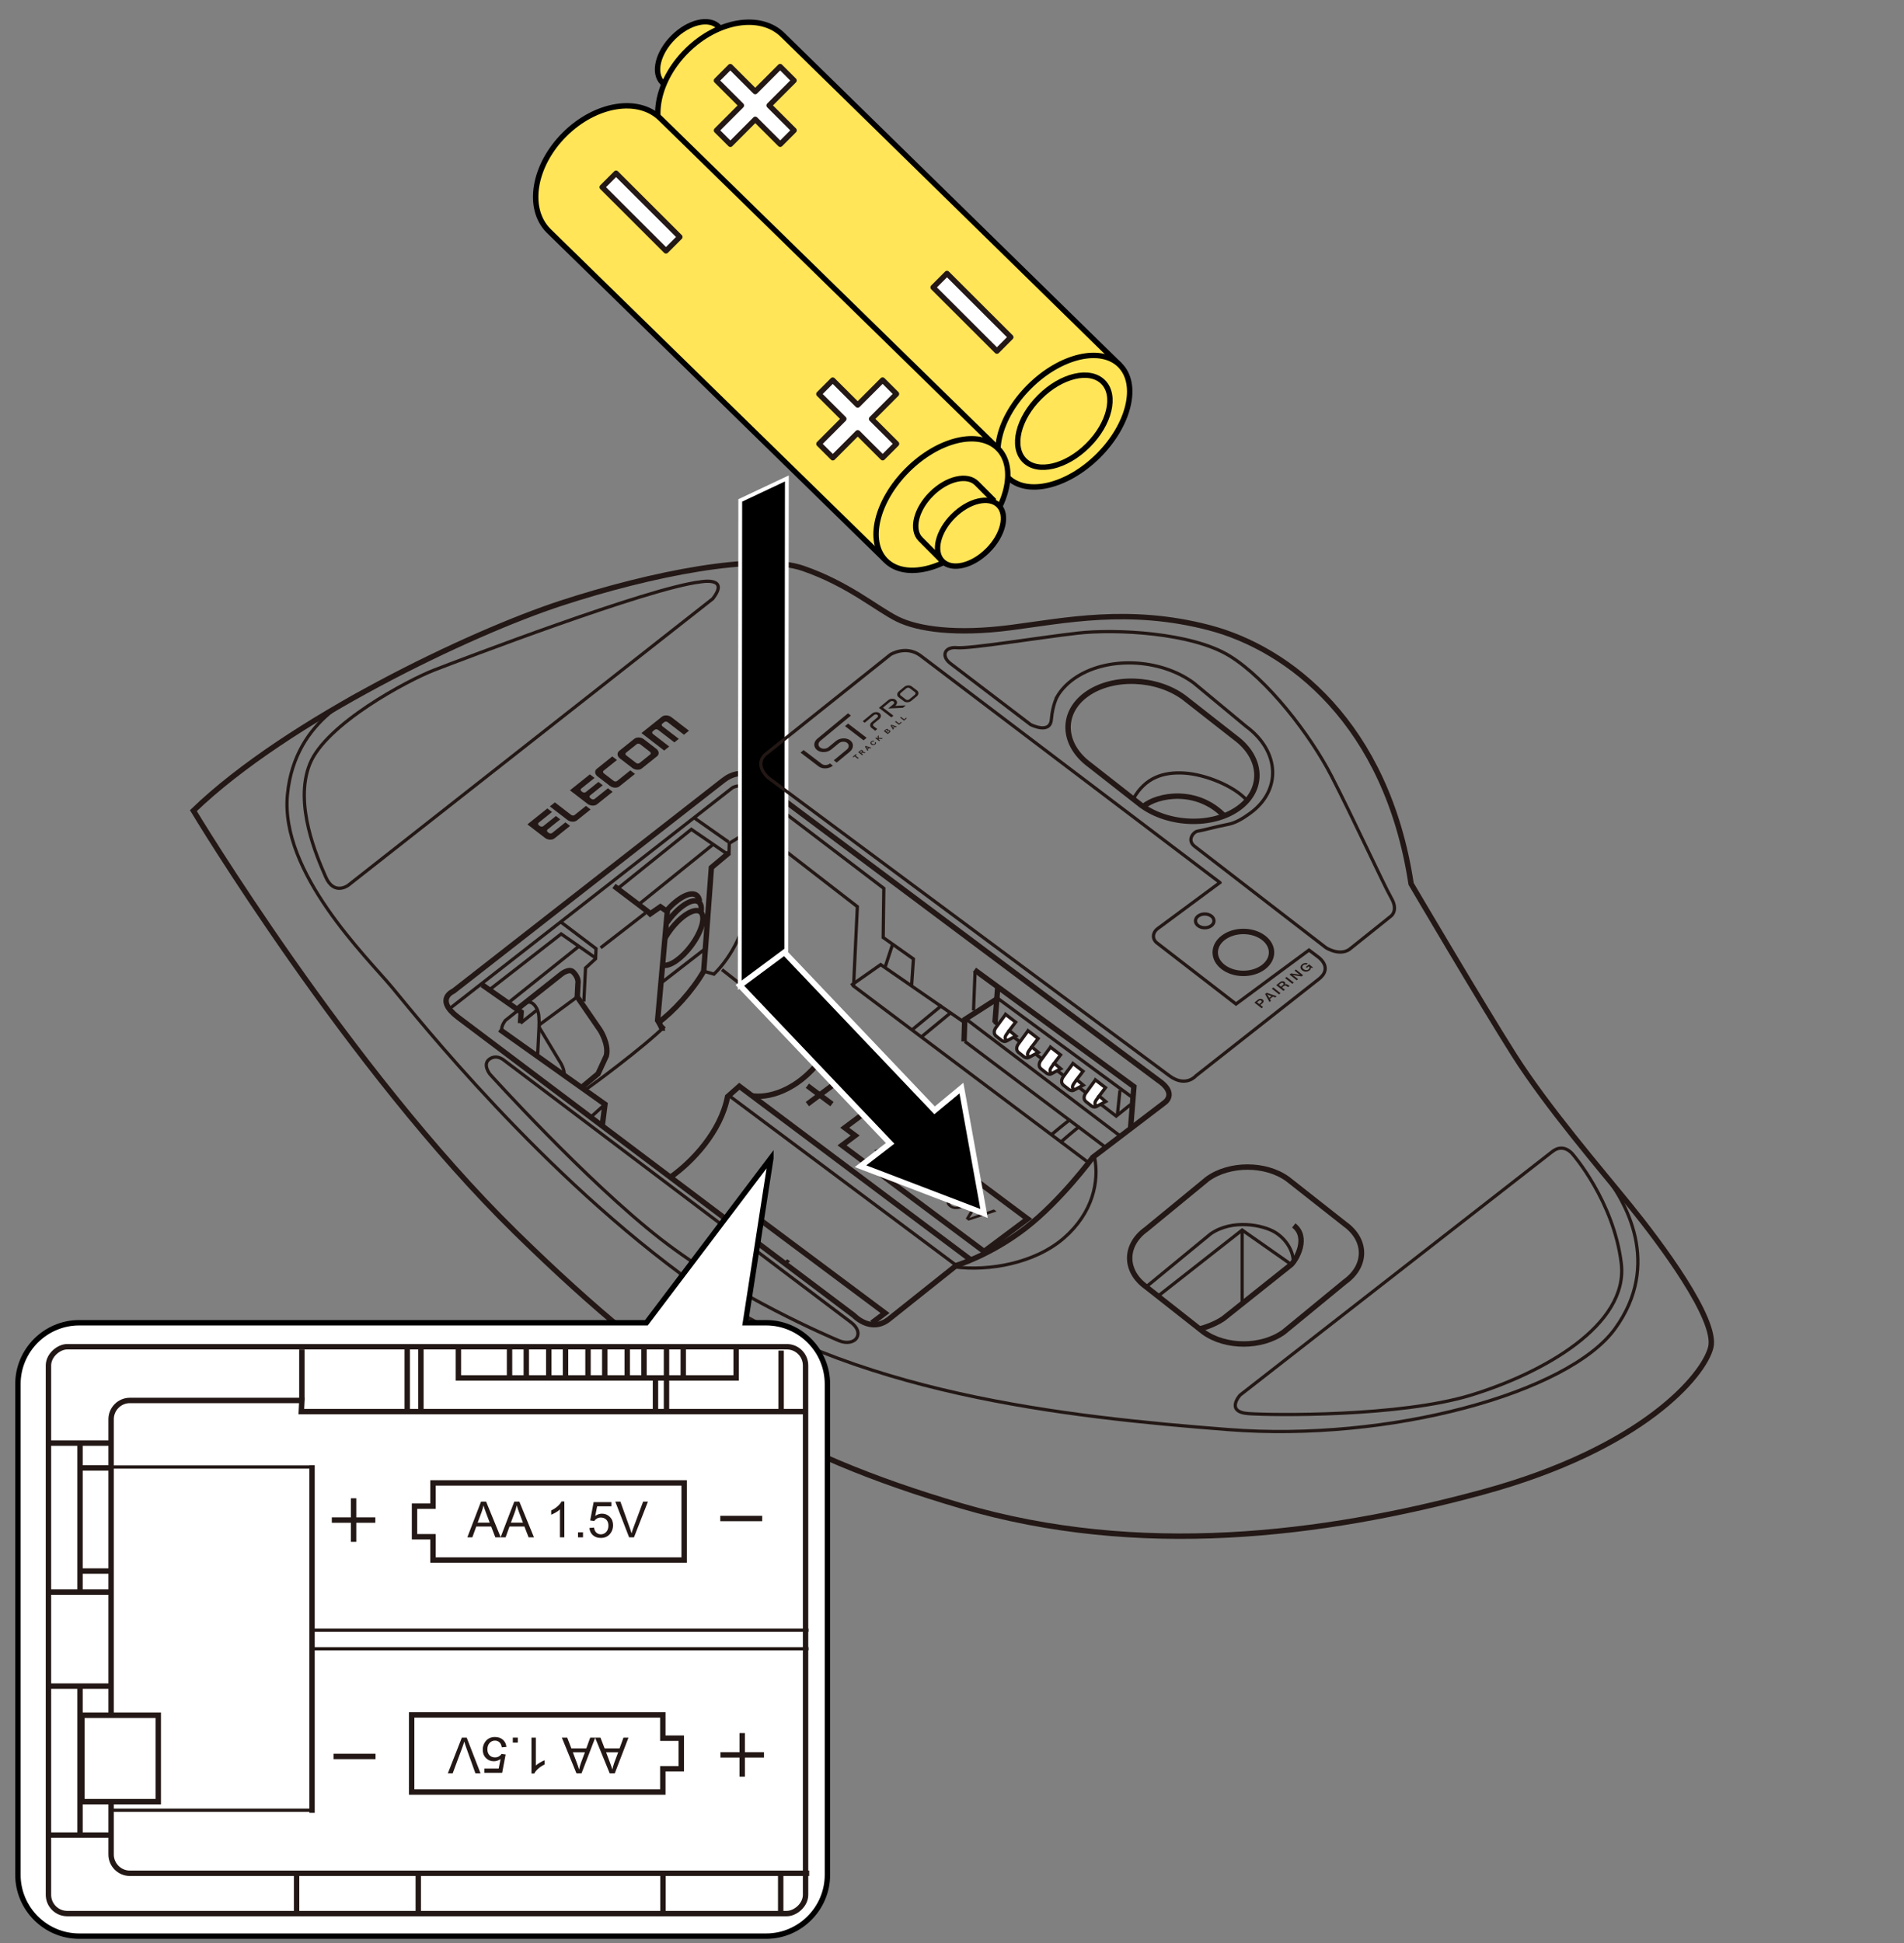 <?xml version="1.0" encoding="UTF-8"?>
<svg xmlns="http://www.w3.org/2000/svg" version="1.1" viewBox="0 0 250 255">
  <rect x="0" y="0" width="250" height="255" fill="#808080" stroke="none"/>
  <g id="_レイヤー_1" data-name="レイヤー 1">
    <g>
      <g>
        <g>
          <g>
            <path d="M83.895,96.787c-.238-.01-.455.05-.609.174l-1.989,1.592c-.154.123-.227.295-.208.48.018.185.127.364.306.501l1.634,1.256c.18.138.411.221.647.231.237.011.451-.051.605-.175l1.989-1.592c.154-.123.23-.293.212-.479-.018-.184-.129-.364-.309-.502l-1.634-1.256c-.179-.137-.409-.22-.644-.231ZM85.336,98.666c.065.05.104.115.111.181.006.067-.021.127-.077.172l-1.406,1.125c-.055.044-.133.067-.218.063-.085-.004-.168-.034-.232-.084l-1.279-.983c-.065-.05-.104-.113-.112-.181-.005-.066.022-.127.077-.171l1.406-1.125c.056-.045.133-.067.217-.064.086.005.169.034.234.083l1.279.983Z" fill="#231815" stroke-width="0"/>
            <path d="M88.158,94.122c-.179-.138-.408-.22-.646-.231-.235-.01-.453.051-.607.174l-2.678,2.143,2.984,2.294.661-.529-2.131-1.639c-.064-.049-.104-.113-.111-.181-.007-.067.021-.127.077-.172l.261-.209c.056-.045.133-.068.218-.064.086.004.168.035.232.084l2.131,1.639.579-.463-2.131-1.639c-.064-.049-.104-.114-.111-.181-.007-.067.021-.127.076-.172l.262-.21c.056-.045.132-.067.218-.064.086.004.168.034.232.084l2.131,1.639.661-.529-2.309-1.775Z" fill="#231815" stroke-width="0"/>
            <path d="M78.452,101.888c-.179-.138-.288-.316-.307-.502-.017-.185.056-.357.21-.48l2.039-1.631.61.469-1.748,1.399c-.056.045-.083.106-.077.172.007.068.047.132.111.181l1.279.983c.065.05.147.08.233.084.085.004.162-.019.218-.063l1.748-1.399.609.468-2.039,1.631c-.154.123-.369.187-.606.175-.236-.01-.467-.093-.647-.232l-1.634-1.256Z" fill="#231815" stroke-width="0"/>
            <path d="M77.544,106.237l-1.785,1.428c-.154.123-.368.186-.606.175-.236-.01-.467-.093-.647-.232l-2.309-1.775.661-.529,2.132,1.64c.065.05.148.079.233.084.086.003.163-.019.218-.063l1.494-1.196.609.468Z" fill="#231815" stroke-width="0"/>
            <path d="M69.25,108.192l2.617-2.094.61.469-1.748,1.399c-.055.044-.083.105-.076.172.007.067.047.132.111.181l.113.087c.065.05.146.079.232.083.085.004.163-.018.219-.062l1.664-1.332.569.437-1.664,1.332c-.055.044-.083.106-.076.172.007.067.046.131.111.182l.112.086c.065.05.148.08.233.083.085.004.162-.019.218-.063l1.748-1.399.609.468-2.04,1.632c-.154.123-.368.186-.606.175-.236-.01-.467-.094-.646-.232l-2.309-1.775Z" fill="#231815" stroke-width="0"/>
            <path d="M74.836,103.722l2.617-2.094.61.469-1.748,1.399c-.056.044-.084.106-.077.172.008.067.047.132.111.181l.113.087c.065.05.147.078.232.083.086.004.164-.018.219-.063l1.664-1.332.569.437-1.664,1.332c-.056.044-.083.106-.077.173.007.067.046.131.111.181l.112.086c.065.05.148.079.233.083.085.004.163-.019.218-.064l1.748-1.399.609.468-2.039,1.632c-.154.123-.368.186-.606.175-.236-.01-.467-.093-.647-.231l-2.309-1.775Z" fill="#231815" stroke-width="0"/>
            <path d="M79.859,102.045" fill="#231815" stroke-width="0"/>
          </g>
          <path d="M67.709,161.748c20.944,20.508,35.168,29.019,58.5,35.881,23.332,6.862,47.408,3.92,68.452-1.798,21.044-5.719,29.05-15.326,29.965-18.986.915-3.66-6.634-13.725-10.522-18.528-3.889-4.804-10.98-13.038-15.326-19.901-4.346-6.862-13.496-22.417-13.496-22.417-3.202-21.044-16.012-30.88-26.534-33.625-10.522-2.745-18.986-.915-26.077,0-7.091.915-12.123.229-14.868-1.144-2.745-1.372-6.405-4.575-12.352-6.634-5.947-2.059-19.901.686-31.795,4.575-11.895,3.889-35.913,15.326-48.265,27.22,0,0,20.358,33.854,42.317,55.356Z" fill="none" stroke="#231815" stroke-miterlimit="10" stroke-width=".709"/>
          <path d="M94.946,102.436l-35.405,27.637s-2.54,1.046.598,3.436l51.987,39.139s2.241,2.39,4.631.448l8.814-7.021s4.482-1.344,9.113-4.93c4.631-3.585,8.814-9.262,8.814-9.262l9.411-7.171s1.797-1.194-.892-2.986l-52.738-39.44s-1.812-1.818-4.332.149Z" fill="none" stroke="#231815" stroke-miterlimit="10" stroke-width=".709"/>
          <path d="M149.826,105.665l-6.743-5.28c-3.625-2.666-3.807-6.838-.406-9.272h0c3.401-2.434,9.149-2.243,12.774.423l6.743,5.28c3.625,2.666,3.807,6.838.406,9.272h0c-3.401,2.434-9.149,2.243-12.774-.423Z" fill="none" stroke="#231815" stroke-miterlimit="10" stroke-width=".709"/>
          <path d="M138.825,91.387c.498-.837,1.213-1.612,2.148-2.281h0c4.198-3.004,11.292-2.769,15.766.522l6.858,5.687c4.473,3.29,4.699,8.44.501,11.444h0c-.859.615-1.804,1.239-2.895,1.439-1.299.238-3.428.819-3.944.884s-1.484,1.161-.387,2l17.229,13.293s2,1.291,3.355,0l5.162-4.13s1.032-.71.065-2.388c-.968-1.678-5.032-10.529-7.843-15.986-2.811-5.457-8.434-12.734-13.395-15.793s-14.966-3.556-20.01-2.977-14.14,2.067-15.793,1.902-2.15,1.158-.744,2.15l10.419,7.938s2.563,1.323,2.729-.662.783-3.042.783-3.042Z" fill="none" stroke="#231815" stroke-miterlimit="10" stroke-width=".425"/>
          <path d="M176.602,168.214l-8.057,6.616c-2.888,2.076-7.613,2.076-10.501,0l-7.548-5.942c-2.888-2.076-2.888-5.474,0-7.55l8.057-6.616c2.888-2.076,7.613-2.076,10.501,0l7.548,5.942c2.888,2.076,2.888,5.474,0,7.55Z" fill="none" stroke="#231815" stroke-miterlimit="10" stroke-width=".709"/>
          <path d="M157.511,174.411s1.727-.409,3.105-1.346l8.93-7.111c.717-.717,2.315-3.583.331-5.127" fill="none" stroke="#231815" stroke-miterlimit="10" stroke-width=".709"/>
          <path d="M150.108,105.863c1.853-1.594,7.067-2.476,10.634,1.218" fill="none" stroke="#231815" stroke-miterlimit="10" stroke-width=".709"/>
          <path d="M88.028,154.506c2.865-2.032,6.594-5.943,7.504-10.581l1.546-1.364,30.402,22.796" fill="none" stroke="#231815" stroke-miterlimit="10" stroke-width=".709"/>
          <path d="M98.752,143.815c1.692.291,5.966-.254,9.604-5.53" fill="none" stroke="#231815" stroke-miterlimit="10" stroke-width=".709"/>
          <polyline points="79.076 147.766 79.434 144.925 65.61 135.102" fill="none" stroke="#231815" stroke-miterlimit="10" stroke-width=".709"/>
          <polyline points="63.303 129.244 68.429 132.829 68.338 134.284" fill="none" stroke="#231815" stroke-miterlimit="10" stroke-width=".709"/>
          <path d="M67.9,132.442l5.871-4.647s.975-.742,1.479-.242c.824.819.637,1.546.637,1.546l-.091,1.728,3.001,4.366s1.182,1.819.819,3.365l-1.091,2.365-2.176,1.809" fill="none" stroke="#231815" stroke-miterlimit="10" stroke-width=".709"/>
          <path d="M80.616,116.276l4.457,3.365.297.297,1.34-.934.909.637-1.273,14.279s.637,1,.637,1.364" fill="none" stroke="#231815" stroke-miterlimit="10" stroke-width=".709"/>
          <path d="M86.492,134.16c1.855-1.332,4.452-4.151,5.907-6.698l1.007-13.599,2.318-1.945" fill="none" stroke="#231815" stroke-miterlimit="10" stroke-width=".709"/>
          <polyline points="130.883 131.107 126.675 133.806 126.576 136.682" fill="none" stroke="#231815" stroke-miterlimit="10" stroke-width=".709"/>
          <path d="M148.799,104.861c1.564-2.825,3.961-3.569,6.69-3.403s6.51,1.657,8.258,3.598" fill="none" stroke="#231815" stroke-miterlimit="10" stroke-width=".425"/>
          <path d="M203.834,151.125l-41.013,31.973s-1.985,2.205,1.103,2.426,19.845.441,29.216-2.426,20.727-9.151,19.735-17.309-6.395-14.333-6.395-14.333c0,0-1.151-1.496-2.646-.331Z" fill="none" stroke="#231815" stroke-miterlimit="10" stroke-width=".425"/>
          <polyline points="152.045 170.107 163.097 161.433 169.546 165.954" fill="none" stroke="#231815" stroke-miterlimit="10" stroke-width=".425"/>
          <line x1="163.097" y1="161.433" x2="163.097" y2="171.338" fill="none" stroke="#231815" stroke-miterlimit="10" stroke-width=".425"/>
          <path d="M150.496,168.888l8.467-6.958c2.867-1.985,6.891-1.158,8.434-.221s2.455,2.573,2.413,3.933" fill="none" stroke="#231815" stroke-miterlimit="10" stroke-width=".425"/>
          <path d="M210.34,153.731c3.244,3.945,7.827,12.223,1.708,20.657s-29.602,14.884-50.77,13.23c-21.168-1.654-49.778-4.631-69.954-19.018-20.176-14.388-36.548-35.06-39.855-39.029-3.307-3.969-14.718-15.049-13.726-25.302.992-10.253,9.743-13.312,11.5-14.245" fill="none" stroke="#231815" stroke-miterlimit="10" stroke-width=".425"/>
          <path d="M93.584,78.58l-47.848,37.595s-1.874,1.433-2.977-1.103-4.19-9.481-2.095-14.774,12.899-11.025,16.317-12.348,28.224-10.804,34.949-11.576c0,0,3.969-.772,1.654,2.205Z" fill="none" stroke="#231815" stroke-miterlimit="10" stroke-width=".425"/>
          <path d="M125.328,166.267c4.528.596,10.564-.479,14.368-3.787s4.669-7.456,4.01-10.667" fill="none" stroke="#231815" stroke-miterlimit="10" stroke-width=".425"/>
          <line x1="95.701" y1="143.776" x2="125.57" y2="166.075" fill="none" stroke="#231815" stroke-miterlimit="10" stroke-width=".425"/>
          <line x1="79.434" y1="144.925" x2="77.763" y2="146.439" fill="none" stroke="#231815" stroke-miterlimit="10" stroke-width=".425"/>
          <path d="M68.062,132.561l-1.71,1.365s-.849,1.101-.274,1.509" fill="none" stroke="#231815" stroke-miterlimit="10" stroke-width=".425"/>
          <path d="M58.993,132.408l37.209-29.048s1.406-.744,2.894.331l16.951,12.899-.083,6.45,3.969,2.811-.248,3.638" fill="none" stroke="#231815" stroke-miterlimit="10" stroke-width=".425"/>
          <path d="M95.716,112.203l.041-1.53,1.685-1.029s1.654-1.158,3.059,0l12.072,9.344-.496,10.419,30.76,23.111" fill="none" stroke="#231815" stroke-miterlimit="10" stroke-width=".425"/>
          <polyline points="111.748 129.323 115.634 126.594 126.689 134.229" fill="none" stroke="#231815" stroke-miterlimit="10" stroke-width=".425"/>
          <line x1="116.198" y1="126.984" x2="117.204" y2="123.916" fill="none" stroke="#231815" stroke-miterlimit="10" stroke-width=".425"/>
          <path d="M76.802,143.055c.796-.502,7.824-5.711,10.47-8.357" fill="none" stroke="#231815" stroke-miterlimit="10" stroke-width=".425"/>
          <path d="M92.399,127.463l1.35.382c2.371-2.325,4.356-6.129,4.604-10.263l.496-7.194" fill="none" stroke="#231815" stroke-miterlimit="10" stroke-width=".425"/>
          <line x1="91.13" y1="107.319" x2="95.655" y2="110.498" fill="none" stroke="#231815" stroke-miterlimit="10" stroke-width=".425"/>
          <polyline points="95.5 112.083 90.773 108.844 81.087 116.631" fill="none" stroke="#231815" stroke-miterlimit="10" stroke-width=".425"/>
          <line x1="93.645" y1="110.812" x2="83.965" y2="118.615" fill="none" stroke="#231815" stroke-miterlimit="10" stroke-width=".425"/>
          <line x1="86.783" y1="129.023" x2="92.615" y2="124.501" fill="none" stroke="#231815" stroke-miterlimit="10" stroke-width=".425"/>
          <line x1="78.866" y1="124.389" x2="84.764" y2="119.814" fill="none" stroke="#231815" stroke-miterlimit="10" stroke-width=".425"/>
          <polyline points="78.208 125.728 73.684 122.57 64.376 129.814" fill="none" stroke="#231815" stroke-miterlimit="10" stroke-width=".425"/>
          <line x1="66.746" y1="131.599" x2="76.031" y2="124.178" fill="none" stroke="#231815" stroke-miterlimit="10" stroke-width=".425"/>
          <path d="M68.765,131.748s.674-.579,1.335.083.661,1.654.661,1.654l.055,1.378,2.591,4.3s.807,1.131.651,1.944" fill="none" stroke="#231815" stroke-miterlimit="10" stroke-width=".425"/>
          <line x1="70.799" y1="134.285" x2="70.579" y2="138.738" fill="none" stroke="#231815" stroke-miterlimit="10" stroke-width=".425"/>
          <line x1="68.338" y1="134.284" x2="70.549" y2="132.522" fill="none" stroke="#231815" stroke-miterlimit="10" stroke-width=".425"/>
          <polyline points="76.661 131.445 76.881 127.035 78.204 125.823 78.259 124.5 73.619 120.99" fill="none" stroke="#231815" stroke-miterlimit="10" stroke-width=".425"/>
          <line x1="94.797" y1="127.256" x2="107.531" y2="137.261" fill="none" stroke="#231815" stroke-miterlimit="10" stroke-width=".425"/>
          <path d="M111.73,173.537l-45.501-34.348s-.956-.887-1.945-.205.034,1.98.034,1.98c0,0,12.619,13.993,22.376,21.6,9.757,7.607,22.491,12.982,23.483,13.395s1.96.21,2.32-.39.107-1.373-.766-2.032Z" fill="none" stroke="#231815" stroke-miterlimit="10" stroke-width=".425"/>
          <polyline points="148.444 148.113 148.885 142.609 127.954 127.283" fill="none" stroke="#231815" stroke-miterlimit="10" stroke-width=".709"/>
          <line x1="127.828" y1="132.623" x2="128.028" y2="127.542" fill="none" stroke="#231815" stroke-miterlimit="10" stroke-width=".425"/>
          <line x1="126.694" y1="136.68" x2="145.016" y2="150.465" fill="none" stroke="#231815" stroke-miterlimit="10" stroke-width=".425"/>
          <line x1="126.791" y1="133.698" x2="147.123" y2="149.12" fill="none" stroke="#231815" stroke-miterlimit="10" stroke-width=".425"/>
          <line x1="130.991" y1="129.727" x2="130.642" y2="134.202" fill="none" stroke="#231815" stroke-miterlimit="10" stroke-width=".709"/>
          <polyline points="130.518 134.119 146.559 146.481 148.461 144.951" fill="none" stroke="#231815" stroke-miterlimit="10" stroke-width=".425"/>
          <line x1="130.896" y1="130.942" x2="148.585" y2="143.959" fill="none" stroke="#231815" stroke-miterlimit="10" stroke-width=".425"/>
          <line x1="146.71" y1="146.359" x2="147.055" y2="143.09" fill="none" stroke="#231815" stroke-miterlimit="10" stroke-width=".425"/>
          <line x1="124.808" y1="132.93" x2="120.928" y2="136.127" fill="none" stroke="#231815" stroke-miterlimit="10" stroke-width=".425"/>
          <line x1="123.682" y1="131.926" x2="119.802" y2="135.123" fill="none" stroke="#231815" stroke-miterlimit="10" stroke-width=".425"/>
          <path d="M141.654,147.936c-.079-.06-2.48,2.051-2.48,2.051" fill="none" stroke="#231815" stroke-miterlimit="10" stroke-width=".425"/>
          <path d="M140.445,147.026c-.079-.06-2.412,1.91-2.412,1.91" fill="none" stroke="#231815" stroke-miterlimit="10" stroke-width=".425"/>
          <g>
            <path d="M132.034,133.127l-1.268,1.736s-.527.664.051,1.133l.697.546s.382.278.685.057l1.185-.634-.862-.724.835-1.095-1.323-1.02Z" fill="#fff" stroke="#231815" stroke-miterlimit="10" stroke-width=".425"/>
            <path d="M132.335,136.527c-.274.063-.536-.256-.211-.727l.398-.558" fill="none" stroke="#231815" stroke-miterlimit="10" stroke-width=".425"/>
          </g>
          <g>
            <path d="M134.983,135.277l-1.268,1.736s-.527.664.051,1.133l.697.546s.382.278.685.057l1.185-.634-.862-.724.835-1.095-1.323-1.02Z" fill="#fff" stroke="#231815" stroke-miterlimit="10" stroke-width=".425"/>
            <path d="M135.284,138.677c-.274.063-.536-.256-.211-.727l.398-.558" fill="none" stroke="#231815" stroke-miterlimit="10" stroke-width=".425"/>
          </g>
          <g>
            <path d="M137.932,137.426l-1.268,1.736s-.527.664.051,1.133l.697.546s.382.278.685.057l1.185-.634-.862-.724.835-1.095-1.323-1.02Z" fill="#fff" stroke="#231815" stroke-miterlimit="10" stroke-width=".425"/>
            <path d="M138.234,140.826c-.274.063-.536-.256-.211-.727l.398-.558" fill="none" stroke="#231815" stroke-miterlimit="10" stroke-width=".425"/>
          </g>
          <g>
            <path d="M140.881,139.576l-1.268,1.736s-.527.664.051,1.133l.697.546s.382.278.685.057l1.185-.634-.862-.724.835-1.095-1.323-1.02Z" fill="#fff" stroke="#231815" stroke-miterlimit="10" stroke-width=".425"/>
            <path d="M141.183,142.976c-.274.063-.536-.256-.211-.727l.398-.558" fill="none" stroke="#231815" stroke-miterlimit="10" stroke-width=".425"/>
          </g>
          <g>
            <path d="M143.83,141.726l-1.268,1.736s-.527.664.051,1.133l.697.546s.382.278.685.057l1.185-.634-.862-.724.835-1.095-1.323-1.02Z" fill="#fff" stroke="#231815" stroke-miterlimit="10" stroke-width=".425"/>
            <path d="M144.132,145.126c-.274.063-.536-.256-.211-.727l.398-.558" fill="none" stroke="#231815" stroke-miterlimit="10" stroke-width=".425"/>
          </g>
          <line x1="75.796" y1="130.828" x2="70.803" y2="134.507" fill="none" stroke="#231815" stroke-miterlimit="10" stroke-width=".425"/>
          <path d="M87.308,123.129c.2-.35.433-.706.697-1.058,1.422-1.902,3.19-2.984,3.949-2.417s.222,2.569-1.2,4.471c-1.238,1.656-2.737,2.69-3.606,2.556" fill="none" stroke="#231815" stroke-miterlimit="10" stroke-width=".709"/>
          <path d="M87.578,121.075c.068-.097.138-.195.211-.292,1.422-1.902,3.19-2.984,3.949-2.417.339.253.419.792.278,1.481" fill="none" stroke="#231815" stroke-miterlimit="10" stroke-width=".709"/>
          <path d="M87.563,119.469c1.497-1.675,3.137-2.54,3.899-1.97.22.164.346.433.386.777" fill="none" stroke="#231815" stroke-miterlimit="10" stroke-width=".709"/>
          <g>
            <polygon points="134.933 159.966 129.209 164.239 110.558 150.316 112.284 149.027 110.912 148.003 113.183 146.308 114.555 147.332 116.282 146.044 134.933 159.966" fill="none" stroke="#231815" stroke-miterlimit="10" stroke-width=".709"/>
            <line x1="106.009" y1="144.906" x2="109.241" y2="142.494" fill="none" stroke="#231815" stroke-miterlimit="10" stroke-width=".709"/>
            <line x1="109.241" y1="144.906" x2="106.009" y2="142.494" fill="none" stroke="#231815" stroke-miterlimit="10" stroke-width=".709"/>
            <path d="M121.995,156.34l-.325-.243,2.073-1.548c-.153-.003-.331-.024-.532-.063-.202-.039-.372-.083-.511-.13l.315-.235c.268.072.53.113.788.124.258.011.472-.005.644-.049l.21.157-2.661,1.986Z" fill="#231815" stroke-width="0"/>
            <path d="M123.011,157.098l.371-.277.371.277-.371.277-.371-.277Z" fill="#231815" stroke-width="0"/>
            <path d="M124.551,157.212l.371.233c-.141.143-.207.28-.199.412s.078.246.208.343c.157.117.348.172.575.165.226-.007.437-.084.633-.229.186-.139.28-.287.283-.445.003-.158-.08-.3-.249-.426-.105-.078-.223-.131-.355-.159-.132-.027-.26-.031-.384-.01l-.266-.258,1.618-.824,1.318.984-.311.232-1.058-.789-.855.425c.27.036.492.119.667.25.231.173.346.378.345.617-.001.238-.128.452-.38.64-.24.179-.517.282-.832.308-.384.033-.724-.06-1.018-.279-.241-.18-.37-.377-.388-.592s.074-.413.276-.596Z" fill="#231815" stroke-width="0"/>
            <path d="M126.806,159.931l1.623-2.745.38.283-1.237,1.951c-.099.157-.197.299-.295.428.186-.077.378-.15.577-.217l2.641-.903.358.267-3.688,1.204-.36-.269Z" fill="#231815" stroke-width="0"/>
            <path d="M114.791,150.962l3.668-1.218.378.282-1.565,2.788-.4-.298.493-.83-1.108-.827-1.094.382-.372-.278ZM116.644,150.721l.898.671.457-.754c.139-.229.259-.413.362-.551-.204.102-.42.192-.649.271l-1.068.363Z" fill="#231815" stroke-width="0"/>
            <path d="M117.26,152.806l3.668-1.218.378.282-1.565,2.788-.4-.298.493-.83-1.108-.827-1.094.382-.372-.278ZM119.113,152.564l.898.671.457-.754c.139-.229.259-.413.362-.551-.204.102-.42.192-.649.271l-1.068.363Z" fill="#231815" stroke-width="0"/>
          </g>
          <polyline points="95.107 160.367 97.553 158.402 116.205 172.325 114.479 173.614" fill="none" stroke="#231815" stroke-miterlimit="10" stroke-width=".709"/>
          <path d="M103.752,165.543l-.371.277-.371-.277.371-.277.371.277Z" fill="#231815" stroke-width="0"/>
        </g>
        <g>
          <g>
            <g>
              <path d="M98.944,8.112l-4.592-4.612c-1.247-1.254-3.913-.627-5.949,1.401-2.037,2.027-2.678,4.685-1.428,5.939l4.589,4.613" fill="#ffe557" stroke="#000" stroke-width=".709"/>
              <path d="M95.93,12.465c-2.036,2.028-4.7,2.654-5.949,1.401-1.246-1.256-.606-3.918,1.431-5.942,2.037-2.027,4.7-2.654,5.949-1.403,1.247,1.257.607,3.917-1.431,5.945Z" fill="#ffe557" stroke="#000" stroke-width=".709"/>
            </g>
            <g>
              <path d="M147.06,47.935L102.814,4.63c-2.91-2.928-8.573-2.013-12.649,2.04-4.074,4.057-5.016,9.712-2.104,12.639l44.242,43.309" fill="#ffe557" stroke="#000" stroke-width=".709"/>
              <path d="M144.201,59.819c-4.076,4.055-9.402,5.306-11.898,2.799-2.494-2.508-1.214-7.828,2.863-11.883,4.073-4.052,9.396-5.307,11.894-2.8,2.492,2.511,1.215,7.828-2.859,11.884Z" fill="#ffe557" stroke="#000" stroke-width=".709"/>
              <path d="M142.844,58.455c-2.854,2.841-6.582,3.717-8.328,1.961-1.746-1.754-.85-5.476,2.007-8.315,2.851-2.839,6.576-3.715,8.323-1.959,1.746,1.753.852,5.478-2.002,8.313Z" fill="#ffe557" stroke="#000" stroke-width=".709"/>
            </g>
          </g>
          <g>
            <g>
              <path d="M131.051,58.871L86.772,15.598c-2.912-2.924-8.574-2.008-12.645,2.052-4.071,4.059-5.011,9.714-2.099,12.637l44.28,43.275" fill="#ffe557" stroke="#000" stroke-width=".709"/>
              <path d="M128.202,70.753c-4.071,4.061-9.399,5.317-11.895,2.809-2.498-2.502-1.221-7.819,2.853-11.882,4.072-4.055,9.395-5.313,11.891-2.807,2.498,2.508,1.219,7.826-2.849,11.881Z" fill="#ffe557" stroke="#000" stroke-width=".709"/>
            </g>
            <g>
              <path d="M130.56,65.752l-2.318-2.328c-1.249-1.252-3.913-.623-5.947,1.404-2.034,2.028-2.675,4.69-1.425,5.94l2.854,2.865" fill="#ffe557" stroke="#000" stroke-width=".709"/>
              <path d="M129.69,72.256c-2.036,2.024-4.698,2.652-5.944,1.397-1.249-1.251-.611-3.909,1.425-5.94,2.036-2.028,4.696-2.657,5.946-1.405,1.249,1.256.611,3.916-1.426,5.948Z" fill="#ffe557" stroke="#000" stroke-width=".709"/>
            </g>
          </g>
        </g>
        <polygon points="103.317 62.79 97.197 65.675 97.128 129.417 103.246 124.763 103.317 62.79" fill="#000" stroke="#fff" stroke-width=".5"/>
        <polygon points="116.874 150.055 112.988 153.054 129.208 159.255 126.237 142.801 122.714 145.721 102.989 124.985 97.147 129.322 116.874 150.055" fill="#000" stroke="#fff" stroke-width=".75"/>
        <g>
          <ellipse cx="163.26" cy="124.997" rx="3.697" ry="2.753" fill="none" stroke="#231815" stroke-miterlimit="10" stroke-width=".709"/>
          <ellipse cx="158.185" cy="120.856" rx="1.213" ry=".903" fill="none" stroke="#231815" stroke-miterlimit="10" stroke-width=".425"/>
          <g>
            <g>
              <path d="M109.366,100.486c-.531.439-1.375.483-1.879.099l-2.378-1.811.403-.333,2.378,1.811c.294.224.784.198,1.093-.058l.383.292Z" fill="#231815" stroke-width="0"/>
              <path d="M111.58,98.656l-1.721,1.422-.383-.292,1.721-1.422c.309-.255.322-.645.028-.869s-.785-.198-1.094.058l-.96.793c-.531.439-1.375.483-1.879.099-.518-.395-.497-1.065.034-1.504l4.02-3.323.383.292-4.02,3.323c-.309.255-.321.645-.028.869.307.234.797.208,1.106-.047l.96-.793c.531-.439,1.375-.483,1.88-.099s.484,1.054-.048,1.494" fill="#231815" stroke-width="0"/>
              <polygon points="113.792 96.829 113.389 97.162 110.95 95.299 111.354 94.966 113.792 96.829" fill="#231815" stroke-width="0"/>
              <path d="M115.187,95.675l-.273.226-.474-.361c-.261-.199-.25-.546.025-.773l.724-.599c.124-.103.13-.259.011-.349s-.315-.079-.439.023l-1.224,1.011-.259-.198,1.224-1.011c.275-.227.711-.25.972-.051s.25.546-.025.773l-.724.599c-.124.103-.129.259-.011.349l.474.361Z" fill="#231815" stroke-width="0"/>
              <path d="M120.379,91.384l-.724.599c-.275.227-.712.25-.973.051l-.688-.524c-.261-.199-.25-.546.025-.773l.724-.599c.275-.227.711-.25.972-.051l.688.524c.261.199.25.546-.024.773M118.278,90.934c-.124.103-.129.259-.011.349l.688.524c.118.09.315.079.439-.023l.724-.599c.124-.103.129-.259.011-.349l-.688-.524c-.118-.09-.315-.08-.439.023l-.724.599Z" fill="#231815" stroke-width="0"/>
              <path d="M117.035,94.148l.273-.226-.273.226Z" fill="#231815" stroke-width="0"/>
              <path d="M117.535,92.641l.034-.028c.275-.227.286-.574.025-.773s-.697-.176-.972.051l-1.222,1.01,1.636,1.246.273-.226-1.377-1.048.95-.785c.125-.103.321-.113.439-.023s.113.246-.011.349l-.687.568,1.933-.092.384-.317-1.403.067Z" fill="#231815" stroke-width="0"/>
              <polygon points="111.96 99.324 112.396 98.964 112.484 99.031 112.321 99.165 112.748 99.49 112.638 99.581 112.211 99.256 112.048 99.391 111.96 99.324" fill="#231815" stroke-width="0"/>
              <path d="M113.258,98.479c-.088-.064-.213-.052-.318.035l-.248.205.515.392.11-.091-.207-.157.103-.085.325.06.117-.096-.343-.06s.079-.106-.053-.201M113.146,98.705l-.117.096-.143-.109.12-.099c.058-.048.118-.048.159-.016s.041.078-.018.128" fill="#231815" stroke-width="0"/>
              <path d="M113.576,97.989l.113-.094.705.234-.114.094-.146-.053-.196.162.074.113-.111.092-.326-.548ZM113.885,98.25l.143-.118-.197-.073c-.036-.013-.101-.042-.101-.042h-.002s.038.052.057.08l.1.153Z" fill="#231815" stroke-width="0"/>
              <path d="M114.407,97.713c-.147-.112-.161-.278-.004-.407.13-.108.28-.116.386-.054l-.107.088c-.06-.03-.132-.022-.194.03-.098.081-.068.178.03.252.101.077.23.086.319.012.063-.052.072-.116.026-.161l.106-.087c.04.036.063.085.058.138-.004.054-.035.113-.108.173-.149.123-.362.129-.511.016" fill="#231815" stroke-width="0"/>
              <polygon points="114.926 96.873 115.035 96.782 115.24 96.939 115.244 96.61 115.38 96.498 115.374 96.83 115.908 96.878 115.779 96.985 115.365 96.946 115.363 97.032 115.55 97.174 115.44 97.265 114.926 96.873" fill="#231815" stroke-width="0"/>
              <path d="M116.046,95.947l.242-.2c.058-.048.117-.075.169-.08.055-.005.099.007.14.038.052.04.052.094.018.148h.002c.076-.035.164-.033.228.016.048.037.066.075.06.121-.005.045-.037.096-.095.144l-.248.205-.515-.392ZM116.482,95.916c.048-.039.058-.083.018-.114-.038-.029-.09-.022-.139.018l-.121.1.123.093.119-.098ZM116.584,96.182l.127-.105c.053-.043.056-.091.014-.123-.049-.037-.112-.026-.162.016l-.123.102.144.11Z" fill="#231815" stroke-width="0"/>
              <path d="M116.933,95.214l.113-.094.705.234-.114.094-.146-.053-.196.162.074.113-.111.092-.326-.548ZM117.243,95.474l.143-.118-.197-.073c-.036-.013-.101-.042-.101-.042h-.002s.038.052.057.08l.1.153Z" fill="#231815" stroke-width="0"/>
              <polygon points="117.524 94.725 117.634 94.635 118.056 94.956 118.31 94.745 118.403 94.816 118.039 95.117 117.524 94.725" fill="#231815" stroke-width="0"/>
              <polygon points="118.189 94.176 118.299 94.085 118.72 94.406 118.975 94.196 119.068 94.267 118.704 94.568 118.189 94.176" fill="#231815" stroke-width="0"/>
            </g>
            <g>
              <path d="M164.706,131.576l.443-.353c.058-.046.116-.08.175-.103.059-.023.117-.034.174-.034.055,0,.107.007.156.022.05.015.096.04.138.073.045.036.078.074.099.114s.029.082.026.126c-.003.043-.019.087-.047.131s-.069.088-.123.131l-.259.206.356.282-.193.153-.946-.748ZM165.347,131.778l.229-.182c.059-.047.09-.093.092-.138.003-.045-.019-.086-.065-.122-.048-.038-.1-.055-.155-.051-.056.004-.111.029-.167.073l-.231.184.298.235Z" fill="#231815" stroke-width="0"/>
              <path d="M166.112,130.457l.204-.162,1.319.451-.204.162-.306-.113-.388.309.142.244-.193.153-.574-1.044ZM166.653,130.964l.295-.234-.297-.11c-.038-.014-.074-.029-.109-.043-.034-.015-.066-.029-.093-.042-.032-.015-.062-.03-.09-.043l-.003.002c.019.027.038.054.058.081.016.023.034.049.053.076s.035.053.049.077l.137.238Z" fill="#231815" stroke-width="0"/>
              <path d="M166.997,129.753l.192-.152.946.748-.192.152-.946-.748Z" fill="#231815" stroke-width="0"/>
              <path d="M167.574,129.294l.483-.385c.048-.038.098-.068.151-.091s.105-.036.157-.041.103-.001.151.011c.049.013.095.036.136.068.057.045.09.095.101.15s-.008.117-.055.185l.004.003c.069-.031.132-.043.186-.037s.114.03.178.072c.078.049.138.086.18.113.042.027.074.038.094.032l.009.007-.193.154c-.02.004-.05-.007-.09-.033s-.094-.062-.163-.108c-.062-.04-.12-.058-.175-.055-.055.004-.114.03-.175.079l-.219.174.376.298-.19.151-.946-.748ZM168.199,129.486l.248-.197c.061-.048.093-.095.098-.14.005-.045-.015-.085-.059-.119-.047-.037-.098-.055-.151-.053-.053.002-.111.028-.172.077l-.255.203.291.23Z" fill="#231815" stroke-width="0"/>
              <path d="M168.74,128.366l.192-.152.946.748-.192.152-.946-.748Z" fill="#231815" stroke-width="0"/>
              <path d="M169.317,127.906l.196-.156.836.122c.035.006.072.013.113.021.04.008.077.016.112.023.041.009.082.018.123.027l.004-.003c-.03-.021-.061-.042-.091-.063-.026-.018-.054-.038-.083-.059-.029-.021-.055-.041-.079-.06l-.474-.375.18-.143.946.748-.195.155-.832-.121c-.036-.005-.074-.012-.115-.021-.04-.009-.078-.017-.113-.024-.041-.009-.082-.018-.123-.027l-.003.002c.03.022.059.043.089.064.027.018.054.038.083.059.029.021.055.042.079.06l.473.374-.18.143-.946-.748Z" fill="#231815" stroke-width="0"/>
              <path d="M172.107,126.982l-.006.004c.019.067.014.132-.014.193-.028.062-.074.118-.139.169-.073.058-.15.101-.232.129-.083.028-.166.042-.251.042-.088,0-.173-.014-.257-.044s-.161-.073-.234-.131c-.077-.061-.134-.127-.172-.199-.037-.072-.053-.145-.048-.221.003-.063.023-.125.058-.187.036-.061.09-.121.164-.179.062-.05.126-.089.19-.116.064-.028.128-.046.19-.054.062-.008.124-.007.184.005.06.011.117.03.17.058l-.193.153c-.058-.024-.12-.032-.188-.024-.068.007-.135.038-.203.093-.052.042-.089.084-.109.129-.02.044-.028.089-.021.134.006.045.024.089.053.132.029.043.069.084.118.123.051.04.105.071.161.093.057.022.113.033.17.036.057.003.113-.004.167-.021.055-.017.105-.043.151-.08.043-.034.075-.069.095-.105s.031-.071.032-.106c.002-.034-.005-.067-.021-.098-.016-.031-.04-.059-.07-.083l-.011-.009-.248.197-.137-.109.431-.343.503.398-.128.102-.156-.082Z" fill="#231815" stroke-width="0"/>
            </g>
            <path d="M160.179,115.826l-8.153,6.031c-.714.528-.768,1.374-.121,1.889l10.387,8.023,9.584-7.083,1.082.819s2.178,1.395.246,2.958l-16.186,12.735s-1.315,1.561-3.451,0l-52.667-39.11s-1.89-1.561-.476-3.019l16.498-13.167s1.972-1.232,3.862.082l39.395,29.841Z" fill="none" stroke="#231815" stroke-miterlimit="10" stroke-width=".425"/>
          </g>
        </g>
      </g>
      <rect x="78.251" y="26.544" width="11.833" height="2.577" transform="translate(124.078 106.99) rotate(-135.055)" fill="#fff" stroke="#231815" stroke-linecap="round" stroke-linejoin="round" stroke-width=".709"/>
      <polygon points="107.522 51.71 110.797 54.979 107.528 58.255 109.352 60.075 112.621 56.8 115.897 60.069 117.717 58.245 114.442 54.976 117.711 51.7 115.887 49.88 112.618 53.155 109.342 49.886 107.522 51.71" fill="#fff" stroke="#231815" stroke-linecap="round" stroke-linejoin="round" stroke-width=".709"/>
      <rect x="121.703" y="39.696" width="11.833" height="2.577" transform="translate(66.244 -78.177) rotate(44.945)" fill="#fff" stroke="#231815" stroke-linecap="round" stroke-linejoin="round" stroke-width=".709"/>
      <polygon points="104.265 17.107 100.989 13.837 104.259 10.562 102.435 8.741 99.165 12.017 95.89 8.748 94.069 10.572 97.345 13.841 94.076 17.116 95.9 18.937 99.169 15.661 102.445 18.931 104.265 17.107" fill="#fff" stroke="#231815" stroke-linecap="round" stroke-linejoin="round" stroke-width=".709"/>
    </g>
  </g>
  <g id="_レイヤー_2" data-name="レイヤー 2">
    <path d="M101.218,152l-3.345,21.599h2.728c4.423,0,8.042,3.619,8.042,8.042v64.417c0,4.423-3.619,8.042-8.042,8.042H10.396c-4.423,0-8.042-3.619-8.042-8.042v-64.417c0-4.423,3.619-8.042,8.042-8.042h74.477l16.345-21.599Z" fill="#fff" stroke="#000" stroke-width=".709"/>
    <g>
      <rect x="18.872" y="164.237" width="74.392" height="99.41" rx="2.462" ry="2.462" transform="translate(-157.874 270.01) rotate(-90)" fill="none" stroke="#231815" stroke-miterlimit="10" stroke-width=".709"/>
      <path d="M106.25,245.85H17.051c-1.354,0-2.462-1.108-2.462-2.462v-57.13c0-1.354,1.108-2.462,2.462-2.462h22.586s-.073,1.466-.073,1.466h66.21" fill="none" stroke="#231815" stroke-miterlimit="10" stroke-width=".709"/>
      <line x1="39.636" y1="183.797" x2="39.636" y2="177.114" fill="none" stroke="#231815" stroke-miterlimit="10" stroke-width=".709"/>
      <line x1="14.589" y1="208.943" x2="6.363" y2="208.943" fill="none" stroke="#231815" stroke-miterlimit="10" stroke-width=".709"/>
      <line x1="14.589" y1="189.394" x2="6.363" y2="189.394" fill="none" stroke="#231815" stroke-miterlimit="10" stroke-width=".709"/>
      <line x1="10.505" y1="208.943" x2="10.505" y2="189.645" fill="none" stroke="#231815" stroke-miterlimit="10" stroke-width=".709"/>
      <line x1="14.589" y1="240.836" x2="6.363" y2="240.836" fill="none" stroke="#231815" stroke-miterlimit="10" stroke-width=".709"/>
      <line x1="14.589" y1="221.287" x2="6.363" y2="221.287" fill="none" stroke="#231815" stroke-miterlimit="10" stroke-width=".709"/>
      <line x1="10.505" y1="240.836" x2="10.505" y2="221.538" fill="none" stroke="#231815" stroke-miterlimit="10" stroke-width=".709"/>
      <line x1="10.505" y1="206.186" x2="14.589" y2="206.186" fill="none" stroke="#231815" stroke-miterlimit="10" stroke-width=".709"/>
      <line x1="10.505" y1="192.652" x2="14.589" y2="192.652" fill="none" stroke="#231815" stroke-miterlimit="10" stroke-width=".709"/>
      <rect x="10.098" y="225.767" width="11.341" height="10.025" transform="translate(-215.011 246.548) rotate(-90)" fill="#fff" stroke="#231815" stroke-miterlimit="10" stroke-width=".709"/>
      <line x1="38.942" y1="245.85" x2="38.942" y2="251.138" fill="none" stroke="#231815" stroke-miterlimit="10" stroke-width=".709"/>
      <line x1="54.92" y1="246.197" x2="54.92" y2="251.138" fill="none" stroke="#231815" stroke-miterlimit="10" stroke-width=".709"/>
      <line x1="87.05" y1="245.85" x2="87.05" y2="251.138" fill="none" stroke="#231815" stroke-miterlimit="10" stroke-width=".709"/>
      <line x1="102.507" y1="251.138" x2="102.507" y2="245.85" fill="none" stroke="#231815" stroke-miterlimit="10" stroke-width=".709"/>
      <line x1="40.969" y1="237.919" x2="40.969" y2="192.3" fill="none" stroke="#231815" stroke-miterlimit="10" stroke-width=".709"/>
      <polyline points="60.188 176.746 60.188 180.838 96.66 180.838 96.66 176.746" fill="none" stroke="#231815" stroke-miterlimit="10" stroke-width=".709"/>
      <line x1="102.565" y1="185.263" x2="102.565" y2="177.249" fill="none" stroke="#231815" stroke-miterlimit="10" stroke-width=".709"/>
      <g>
        <polygon points="89.831 194.617 89.831 204.738 56.853 204.738 56.853 201.685 54.428 201.685 54.428 197.67 56.853 197.67 56.853 194.617 89.831 194.617" fill="none" stroke="#231815" stroke-miterlimit="10" stroke-width=".709"/>
        <line x1="94.573" y1="199.289" x2="100.08" y2="199.289" fill="none" stroke="#231815" stroke-miterlimit="10" stroke-width=".709"/>
        <line x1="46.425" y1="202.352" x2="46.425" y2="196.637" fill="none" stroke="#231815" stroke-miterlimit="10" stroke-width=".709"/>
        <line x1="49.282" y1="199.495" x2="43.568" y2="199.495" fill="none" stroke="#231815" stroke-miterlimit="10" stroke-width=".709"/>
        <path d="M74.099,201.761h-.575v-3.666c-.138.132-.32.264-.545.396-.225.132-.427.231-.606.297v-.556c.322-.151.603-.335.844-.55.241-.215.411-.424.511-.627h.371v4.705Z" fill="#231815" stroke-width="0"/>
        <path d="M75.895,201.761v-.655h.655v.655h-.655Z" fill="#231815" stroke-width="0"/>
        <path d="M77.391,200.533l.604-.051c.045.294.149.515.312.663s.36.222.59.222c.277,0,.511-.104.703-.313.192-.209.288-.486.288-.831s-.092-.587-.277-.777c-.184-.19-.426-.284-.724-.284-.185,0-.353.042-.502.126-.149.084-.266.193-.352.328l-.54-.07.454-2.407h2.33v.55h-1.87s-.252,1.259-.252,1.259c.281-.196.576-.294.885-.294.409,0,.754.142,1.035.425.281.283.422.648.422,1.093,0,.424-.124.791-.371,1.1-.3.379-.711.569-1.23.569-.426,0-.774-.119-1.044-.358s-.423-.555-.462-.949Z" fill="#231815" stroke-width="0"/>
        <path d="M82.604,201.761l-1.815-4.686h.671s1.218,3.404,1.218,3.404c.098.273.18.528.246.767.072-.256.157-.511.253-.767l1.266-3.404h.633s-1.834,4.686-1.834,4.686h-.636Z" fill="#231815" stroke-width="0"/>
        <path d="M61.361,201.761l1.799-4.686h.668s1.918,4.686,1.918,4.686h-.706s-.547-1.419-.547-1.419h-1.959s-.515,1.419-.515,1.419h-.659ZM62.713,199.836h1.589s-.489-1.298-.489-1.298c-.149-.394-.26-.718-.332-.972-.06.3-.144.599-.252.895l-.515,1.374Z" fill="#231815" stroke-width="0"/>
        <path d="M65.727,201.761l1.799-4.686h.668s1.918,4.686,1.918,4.686h-.706s-.547-1.419-.547-1.419h-1.959s-.515,1.419-.515,1.419h-.659ZM67.079,199.836h1.589s-.489-1.298-.489-1.298c-.149-.394-.26-.718-.332-.972-.06.3-.144.599-.252.895l-.515,1.374Z" fill="#231815" stroke-width="0"/>
      </g>
      <g>
        <polygon points="54.052 235.187 54.052 225.067 87.03 225.067 87.03 228.119 89.455 228.119 89.455 232.134 87.03 232.134 87.03 235.187 54.052 235.187" fill="none" stroke="#231815" stroke-miterlimit="10" stroke-width=".709"/>
        <line x1="49.31" y1="230.515" x2="43.803" y2="230.515" fill="none" stroke="#231815" stroke-miterlimit="10" stroke-width=".709"/>
        <line x1="97.458" y1="227.452" x2="97.458" y2="233.167" fill="none" stroke="#231815" stroke-miterlimit="10" stroke-width=".709"/>
        <line x1="94.601" y1="230.31" x2="100.315" y2="230.31" fill="none" stroke="#231815" stroke-miterlimit="10" stroke-width=".709"/>
        <path d="M69.784,228.044h.575v3.666c.138-.132.32-.264.545-.396.225-.132.427-.231.606-.297v.556c-.322.151-.603.335-.844.55-.241.215-.411.424-.511.627h-.371v-4.705Z" fill="#231815" stroke-width="0"/>
        <path d="M67.988,228.044v.655h-.655v-.655h.655Z" fill="#231815" stroke-width="0"/>
        <path d="M66.492,229.271l-.604.051c-.045-.294-.149-.515-.312-.663s-.36-.222-.59-.222c-.277,0-.511.104-.703.313-.192.209-.288.486-.288.831,0,.328.092.587.277.777.184.19.426.284.724.284.185,0,.353-.042.502-.126.149-.084.266-.193.352-.328l.54.07-.454,2.407h-2.33v-.55h1.87s.252-1.259.252-1.259c-.281.196-.576.294-.885.294-.409,0-.754-.142-1.035-.425-.281-.283-.422-.648-.422-1.093,0-.424.124-.791.371-1.1.3-.379.711-.569,1.23-.569.426,0,.774.119,1.044.358s.423.555.462.949Z" fill="#231815" stroke-width="0"/>
        <path d="M61.279,228.044l1.815,4.686h-.671s-1.218-3.404-1.218-3.404c-.098-.273-.18-.528-.246-.767-.072.256-.157.511-.253.767l-1.266,3.404h-.633s1.834-4.686,1.834-4.686h.636Z" fill="#231815" stroke-width="0"/>
        <path d="M82.522,228.044l-1.799,4.686h-.668s-1.918-4.686-1.918-4.686h.706s.547,1.419.547,1.419h1.959s.515-1.419.515-1.419h.659ZM81.17,229.968h-1.589s.489,1.298.489,1.298c.149.394.26.718.332.972.06-.3.144-.599.252-.895l.515-1.374Z" fill="#231815" stroke-width="0"/>
        <path d="M78.156,228.044l-1.799,4.686h-.668s-1.918-4.686-1.918-4.686h.706s.547,1.419.547,1.419h1.959s.515-1.419.515-1.419h.659ZM76.804,229.968h-1.589s.489,1.298.489,1.298c.149.394.26.718.332.972.06-.3.144-.599.252-.895l.515-1.374Z" fill="#231815" stroke-width="0"/>
      </g>
      <line x1="53.473" y1="185.263" x2="53.473" y2="176.746" fill="none" stroke="#231815" stroke-miterlimit="10" stroke-width=".709"/>
      <line x1="55.268" y1="185.263" x2="55.268" y2="176.746" fill="none" stroke="#231815" stroke-miterlimit="10" stroke-width=".709"/>
      <line x1="86.066" y1="185.263" x2="86.066" y2="180.838" fill="none" stroke="#231815" stroke-miterlimit="10" stroke-width=".709"/>
      <line x1="87.513" y1="185.263" x2="87.513" y2="180.838" fill="none" stroke="#231815" stroke-miterlimit="10" stroke-width=".709"/>
      <g>
        <line x1="66.904" y1="180.664" x2="66.904" y2="176.746" fill="none" stroke="#231815" stroke-miterlimit="10" stroke-width=".709"/>
        <line x1="69.104" y1="180.664" x2="69.104" y2="176.746" fill="none" stroke="#231815" stroke-miterlimit="10" stroke-width=".709"/>
      </g>
      <g>
        <line x1="72.056" y1="180.664" x2="72.056" y2="176.746" fill="none" stroke="#231815" stroke-miterlimit="10" stroke-width=".709"/>
        <line x1="74.256" y1="180.664" x2="74.256" y2="176.746" fill="none" stroke="#231815" stroke-miterlimit="10" stroke-width=".709"/>
      </g>
      <g>
        <line x1="77.208" y1="180.664" x2="77.208" y2="176.746" fill="none" stroke="#231815" stroke-miterlimit="10" stroke-width=".709"/>
        <line x1="79.408" y1="180.664" x2="79.408" y2="176.746" fill="none" stroke="#231815" stroke-miterlimit="10" stroke-width=".709"/>
      </g>
      <g>
        <line x1="82.361" y1="180.664" x2="82.361" y2="176.746" fill="none" stroke="#231815" stroke-miterlimit="10" stroke-width=".709"/>
        <line x1="84.561" y1="180.664" x2="84.561" y2="176.746" fill="none" stroke="#231815" stroke-miterlimit="10" stroke-width=".709"/>
      </g>
      <g>
        <line x1="87.513" y1="180.664" x2="87.513" y2="176.746" fill="none" stroke="#231815" stroke-miterlimit="10" stroke-width=".709"/>
        <line x1="89.713" y1="180.664" x2="89.713" y2="176.746" fill="none" stroke="#231815" stroke-miterlimit="10" stroke-width=".709"/>
      </g>
      <line x1="40.969" y1="192.532" x2="14.589" y2="192.532" fill="none" stroke="#231815" stroke-miterlimit="10" stroke-width=".425"/>
      <line x1="40.969" y1="237.571" x2="14.589" y2="237.571" fill="none" stroke="#231815" stroke-miterlimit="10" stroke-width=".425"/>
      <line x1="40.969" y1="216.383" x2="106.154" y2="216.383" fill="none" stroke="#231815" stroke-miterlimit="10" stroke-width=".425"/>
      <line x1="40.969" y1="213.952" x2="106.154" y2="213.952" fill="none" stroke="#231815" stroke-miterlimit="10" stroke-width=".425"/>
    </g>
  </g>
</svg>
